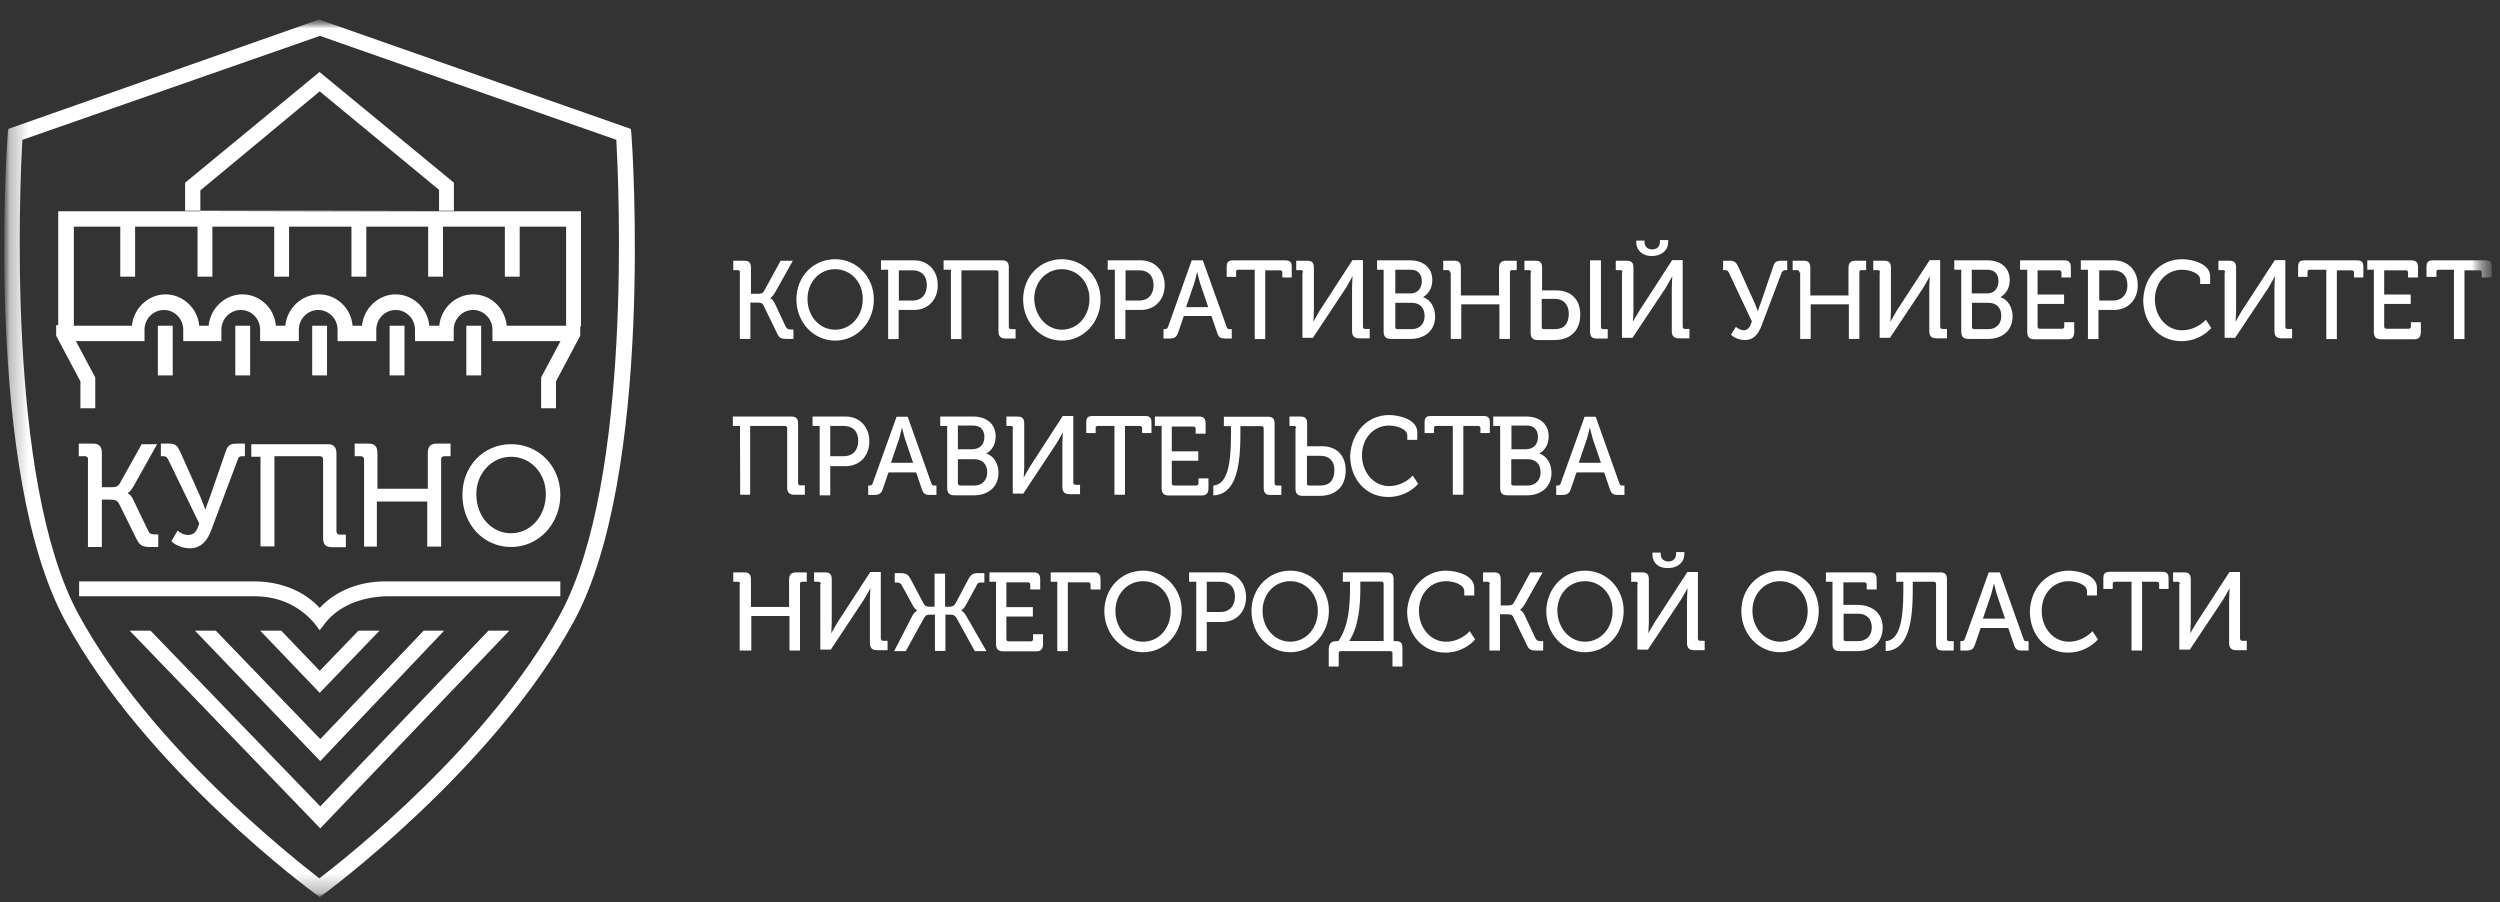 <?xml version="1.0" encoding="UTF-8"?> <svg xmlns="http://www.w3.org/2000/svg" width="133" height="48" viewBox="0 0 133 48" fill="none"><rect x="0" y="0" width="133" height="48" fill="#333333" stroke="none"/> <mask id="mask0_2939_203" style="mask-type:luminance" maskUnits="userSpaceOnUse" x="0" y="0" width="133" height="48"> <path d="M132.639 0.76H0.039V47.92H132.639V0.76Z" fill="white"></path> </mask> <g mask="url(#mask0_2939_203)"> <mask id="mask1_2939_203" style="mask-type:luminance" maskUnits="userSpaceOnUse" x="0" y="0" width="133" height="48"> <path d="M132.639 0.76H0.039V47.92H132.639V0.76Z" fill="white"></path> </mask> <g mask="url(#mask1_2939_203)"> <path d="M39.37 14.49C39.37 14.4 39.31 14.37 39.25 14.37H39.01V13.87H39.6C39.86 13.87 39.95 13.99 39.95 14.25V15.63H40.33C40.48 15.63 40.59 15.6 40.65 15.48L41.53 13.87H42.18L41.21 15.6C41.09 15.8 40.97 15.86 40.97 15.86C40.97 15.86 41.09 15.89 41.21 16.12L41.8 17.38C41.86 17.5 41.95 17.53 42.09 17.53H42.21V18.03H41.89C41.57 18.03 41.45 18 41.33 17.71L40.62 16.25C40.56 16.1 40.41 16.1 40.27 16.1H39.92V18.03H39.36V14.49H39.37Z" fill="white"></path> </g> <mask id="mask2_2939_203" style="mask-type:luminance" maskUnits="userSpaceOnUse" x="0" y="0" width="133" height="48"> <path d="M132.639 0.76H0.039V47.92H132.639V0.76Z" fill="white"></path> </mask> <g mask="url(#mask2_2939_203)"> <path d="M44.429 17.54C45.249 17.54 45.899 16.84 45.899 15.9C45.899 14.99 45.249 14.32 44.429 14.32C43.609 14.32 42.959 14.99 42.959 15.9C42.959 16.84 43.609 17.54 44.429 17.54ZM44.429 13.79C45.579 13.79 46.489 14.73 46.489 15.93C46.489 17.16 45.579 18.12 44.429 18.12C43.279 18.12 42.369 17.15 42.369 15.93C42.369 14.7 43.279 13.79 44.429 13.79Z" fill="white"></path> </g> <mask id="mask3_2939_203" style="mask-type:luminance" maskUnits="userSpaceOnUse" x="0" y="0" width="133" height="48"> <path d="M132.639 0.76H0.039V47.92H132.639V0.76Z" fill="white"></path> </mask> <g mask="url(#mask3_2939_203)"> <path d="M48.549 15.99C49.019 15.99 49.309 15.67 49.309 15.17C49.309 14.67 49.019 14.38 48.549 14.38H47.819V15.99H48.549ZM47.249 14.35H46.869V13.85H48.629C49.359 13.85 49.889 14.38 49.889 15.17C49.889 15.96 49.359 16.49 48.629 16.49H47.809V18.04H47.249V14.35Z" fill="white"></path> </g> <mask id="mask4_2939_203" style="mask-type:luminance" maskUnits="userSpaceOnUse" x="0" y="0" width="133" height="48"> <path d="M132.639 0.76H0.039V47.92H132.639V0.76Z" fill="white"></path> </mask> <g mask="url(#mask4_2939_203)"> <path d="M50.579 14.35H50.199V13.85H53.319C53.579 13.85 53.669 13.97 53.669 14.23V17.39C53.669 17.48 53.729 17.51 53.789 17.51H54.029V18.01H53.499C53.239 18.01 53.119 17.89 53.119 17.63V14.5C53.119 14.41 53.059 14.38 52.999 14.38H51.149V18.04H50.589V14.35H50.579Z" fill="white"></path> </g> <mask id="mask5_2939_203" style="mask-type:luminance" maskUnits="userSpaceOnUse" x="0" y="0" width="133" height="48"> <path d="M132.639 0.76H0.039V47.92H132.639V0.76Z" fill="white"></path> </mask> <g mask="url(#mask5_2939_203)"> <path d="M56.49 17.54C57.31 17.54 57.96 16.84 57.96 15.9C57.96 14.99 57.31 14.32 56.49 14.32C55.67 14.32 55.02 14.99 55.02 15.9C55.05 16.84 55.7 17.54 56.49 17.54ZM56.49 13.79C57.64 13.79 58.55 14.73 58.55 15.93C58.55 17.16 57.64 18.12 56.49 18.12C55.34 18.12 54.43 17.15 54.43 15.93C54.43 14.7 55.34 13.79 56.49 13.79Z" fill="white"></path> </g> <mask id="mask6_2939_203" style="mask-type:luminance" maskUnits="userSpaceOnUse" x="0" y="0" width="133" height="48"> <path d="M132.639 0.76H0.039V47.92H132.639V0.76Z" fill="white"></path> </mask> <g mask="url(#mask6_2939_203)"> <path d="M60.61 15.99C61.08 15.99 61.37 15.67 61.37 15.17C61.37 14.67 61.08 14.38 60.61 14.38H59.88V15.99H60.61ZM59.31 14.35H58.93V13.85H60.69C61.42 13.85 61.96 14.38 61.96 15.17C61.96 15.96 61.43 16.49 60.69 16.49H59.87V18.04H59.31V14.35Z" fill="white"></path> </g> <mask id="mask7_2939_203" style="mask-type:luminance" maskUnits="userSpaceOnUse" x="0" y="0" width="133" height="48"> <path d="M132.639 0.76H0.039V47.92H132.639V0.76Z" fill="white"></path> </mask> <g mask="url(#mask7_2939_203)"> <path d="M64.279 16.34L63.839 15.05C63.779 14.85 63.689 14.46 63.689 14.46C63.689 14.46 63.599 14.84 63.539 15.05L63.099 16.34H64.279ZM61.869 17.51H61.959C62.049 17.51 62.109 17.48 62.139 17.39L63.399 13.85H63.989L65.259 17.39C65.289 17.51 65.349 17.51 65.439 17.51H65.529V18.01H65.209C64.909 18.01 64.829 17.95 64.739 17.66L64.449 16.81H62.979L62.689 17.66C62.599 17.92 62.509 18.01 62.219 18.01H61.899V17.51H61.869Z" fill="white"></path> </g> <mask id="mask8_2939_203" style="mask-type:luminance" maskUnits="userSpaceOnUse" x="0" y="0" width="133" height="48"> <path d="M132.639 0.76H0.039V47.92H132.639V0.76Z" fill="white"></path> </mask> <g mask="url(#mask8_2939_203)"> <path d="M66.67 14.35H65.88C65.79 14.35 65.76 14.38 65.76 14.47V14.73H65.26V14.2C65.26 13.94 65.35 13.85 65.61 13.85H68.37C68.63 13.85 68.72 13.94 68.72 14.2V14.76H68.22V14.5C68.22 14.41 68.16 14.38 68.1 14.38H67.31V18.04H66.75V14.35H66.67Z" fill="white"></path> </g> <mask id="mask9_2939_203" style="mask-type:luminance" maskUnits="userSpaceOnUse" x="0" y="0" width="133" height="48"> <path d="M132.639 0.76H0.039V47.92H132.639V0.76Z" fill="white"></path> </mask> <g mask="url(#mask9_2939_203)"> <path d="M69.319 14.49C69.319 14.4 69.259 14.37 69.199 14.37H68.959V13.87H69.549C69.809 13.87 69.899 13.99 69.899 14.25V16.53C69.899 16.76 69.869 17.12 69.869 17.12C69.869 17.12 70.079 16.74 70.219 16.51L71.949 13.84H72.509V17.38C72.509 17.47 72.569 17.5 72.629 17.5H72.869V18H72.309C72.049 18 71.929 17.88 71.929 17.62V15.31C71.929 15.07 71.959 14.69 71.959 14.69C71.959 14.69 71.749 15.07 71.609 15.31L69.849 17.97H69.289V14.49H69.319Z" fill="white"></path> </g> <mask id="mask10_2939_203" style="mask-type:luminance" maskUnits="userSpaceOnUse" x="0" y="0" width="133" height="48"> <path d="M132.639 0.76H0.039V47.92H132.639V0.76Z" fill="white"></path> </mask> <g mask="url(#mask10_2939_203)"> <path d="M74.35 17.51H75.11C75.52 17.51 75.79 17.22 75.79 16.81C75.79 16.37 75.53 16.11 75.11 16.11H74.23V17.4C74.23 17.48 74.26 17.51 74.35 17.51ZM75.05 15.61C75.4 15.61 75.64 15.35 75.64 14.96C75.64 14.58 75.43 14.35 75.05 14.35H74.23V15.61H75.05ZM73.64 14.35H73.26V13.85H75.02C75.7 13.85 76.2 14.23 76.2 14.9C76.2 15.37 75.96 15.66 75.7 15.81C76.11 15.93 76.35 16.37 76.35 16.83C76.35 17.62 75.76 18.03 75.05 18.03H73.99C73.73 18.03 73.61 17.91 73.61 17.65V14.34H73.64V14.35Z" fill="white"></path> </g> <mask id="mask11_2939_203" style="mask-type:luminance" maskUnits="userSpaceOnUse" x="0" y="0" width="133" height="48"> <path d="M132.639 0.76H0.039V47.92H132.639V0.76Z" fill="white"></path> </mask> <g mask="url(#mask11_2939_203)"> <path d="M77.139 14.49C77.139 14.4 77.079 14.37 77.019 14.37H76.779V13.87H77.369C77.629 13.87 77.719 13.99 77.719 14.25V15.72H79.749V14.25C79.749 13.99 79.869 13.87 80.129 13.87H80.689V14.37H80.449C80.359 14.37 80.329 14.4 80.329 14.49V18.03H79.769V16.19H77.739V18.03H77.179V14.49H77.139Z" fill="white"></path> </g> <mask id="mask12_2939_203" style="mask-type:luminance" maskUnits="userSpaceOnUse" x="0" y="0" width="133" height="48"> <path d="M132.639 0.76H0.039V47.92H132.639V0.76Z" fill="white"></path> </mask> <g mask="url(#mask12_2939_203)"> <path d="M84.61 13.85H85.17V17.39C85.17 17.48 85.23 17.51 85.29 17.51H85.53V18.01H84.94C84.68 18.01 84.59 17.89 84.59 17.63V13.85H84.61ZM82.14 17.51H82.73C83.2 17.51 83.46 17.22 83.46 16.69C83.46 16.19 83.17 15.9 82.73 15.9H82.02V17.36C82.02 17.48 82.05 17.51 82.14 17.51ZM81.46 14.49C81.46 14.4 81.4 14.37 81.34 14.37H81.1V13.87H81.69C81.95 13.87 82.04 13.99 82.04 14.25V15.45H82.8C83.51 15.45 84.07 15.86 84.07 16.74C84.07 17.65 83.48 18.09 82.69 18.09H81.81C81.55 18.09 81.43 17.97 81.43 17.71V14.49H81.46Z" fill="white"></path> </g> <mask id="mask13_2939_203" style="mask-type:luminance" maskUnits="userSpaceOnUse" x="0" y="0" width="133" height="48"> <path d="M132.639 0.76H0.039V47.92H132.639V0.76Z" fill="white"></path> </mask> <g mask="url(#mask13_2939_203)"> <path d="M87.049 12.88V12.8H87.489V12.889C87.489 13.149 87.699 13.27 87.899 13.27C88.109 13.27 88.309 13.149 88.309 12.86V12.77H88.749V12.86C88.749 13.36 88.339 13.62 87.899 13.62C87.469 13.639 87.049 13.38 87.049 12.88ZM86.319 14.489C86.319 14.399 86.259 14.37 86.199 14.37H85.959V13.87H86.549C86.809 13.87 86.899 13.989 86.899 14.249V16.529C86.899 16.759 86.869 17.119 86.869 17.119C86.869 17.119 87.079 16.739 87.229 16.509L88.959 13.839H89.519V17.38C89.519 17.47 89.579 17.5 89.639 17.5H89.879V18H89.319C89.059 18 88.939 17.88 88.939 17.619V15.309C88.939 15.069 88.969 14.69 88.969 14.69C88.969 14.69 88.759 15.069 88.619 15.309L86.849 17.97H86.289V14.489H86.319Z" fill="white"></path> </g> <mask id="mask14_2939_203" style="mask-type:luminance" maskUnits="userSpaceOnUse" x="0" y="0" width="133" height="48"> <path d="M132.639 0.76H0.039V47.92H132.639V0.76Z" fill="white"></path> </mask> <g mask="url(#mask14_2939_203)"> <path d="M92.35 17.39C92.47 17.48 92.61 17.57 92.76 17.57C93 17.57 93.11 17.39 93.2 17.1L91.97 14.49C91.91 14.4 91.88 14.37 91.79 14.37H91.67V13.87H92.02C92.28 13.87 92.37 13.96 92.49 14.22L93.31 16.04C93.43 16.3 93.52 16.57 93.52 16.57C93.52 16.57 93.58 16.34 93.7 16.04L94.32 14.22C94.41 13.93 94.5 13.87 94.79 13.87H95.08V14.37H95C94.91 14.37 94.85 14.4 94.79 14.49L93.7 17.36C93.55 17.74 93.32 18.09 92.82 18.09C92.47 18.09 92.14 17.89 92.09 17.8L92.35 17.39Z" fill="white"></path> </g> <mask id="mask15_2939_203" style="mask-type:luminance" maskUnits="userSpaceOnUse" x="0" y="0" width="133" height="48"> <path d="M132.639 0.76H0.039V47.92H132.639V0.76Z" fill="white"></path> </mask> <g mask="url(#mask15_2939_203)"> <path d="M95.729 14.49C95.729 14.4 95.669 14.37 95.609 14.37H95.369V13.87H95.959C96.219 13.87 96.309 13.99 96.309 14.25V15.72H98.339V14.25C98.339 13.99 98.459 13.87 98.719 13.87H99.279V14.37H99.039C98.949 14.37 98.919 14.4 98.919 14.49V18.03H98.359V16.19H96.329V18.03H95.769V14.49H95.729Z" fill="white"></path> </g> <mask id="mask16_2939_203" style="mask-type:luminance" maskUnits="userSpaceOnUse" x="0" y="0" width="133" height="48"> <path d="M132.639 0.76H0.039V47.92H132.639V0.76Z" fill="white"></path> </mask> <g mask="url(#mask16_2939_203)"> <path d="M100.018 14.49C100.018 14.4 99.958 14.37 99.898 14.37H99.658V13.87H100.248C100.508 13.87 100.598 13.99 100.598 14.25V16.53C100.598 16.76 100.568 17.12 100.568 17.12C100.568 17.12 100.778 16.74 100.918 16.51L102.658 13.84H103.218V17.38C103.218 17.47 103.278 17.5 103.338 17.5H103.578V18H103.018C102.758 18 102.638 17.88 102.638 17.62V15.31C102.638 15.07 102.668 14.69 102.668 14.69C102.668 14.69 102.458 15.07 102.318 15.31L100.548 17.97H99.998V14.49H100.018Z" fill="white"></path> </g> <mask id="mask17_2939_203" style="mask-type:luminance" maskUnits="userSpaceOnUse" x="0" y="0" width="133" height="48"> <path d="M132.639 0.76H0.039V47.92H132.639V0.76Z" fill="white"></path> </mask> <g mask="url(#mask17_2939_203)"> <path d="M105.019 17.51H105.789C106.199 17.51 106.469 17.22 106.469 16.81C106.469 16.37 106.209 16.11 105.789 16.11H104.909V17.4C104.909 17.48 104.969 17.51 105.019 17.51ZM105.729 15.61C106.079 15.61 106.319 15.35 106.319 14.96C106.319 14.58 106.109 14.35 105.729 14.35H104.899V15.61H105.729ZM104.349 14.35H103.969V13.85H105.739C106.419 13.85 106.919 14.23 106.919 14.9C106.919 15.37 106.679 15.66 106.419 15.81C106.829 15.93 107.069 16.37 107.069 16.83C107.069 17.62 106.479 18.03 105.779 18.03H104.719C104.459 18.03 104.339 17.91 104.339 17.65V14.34H104.349V14.35Z" fill="white"></path> </g> <mask id="mask18_2939_203" style="mask-type:luminance" maskUnits="userSpaceOnUse" x="0" y="0" width="133" height="48"> <path d="M132.639 0.76H0.039V47.92H132.639V0.76Z" fill="white"></path> </mask> <g mask="url(#mask18_2939_203)"> <path d="M107.849 14.35H107.469V13.85H109.819C110.079 13.85 110.169 13.97 110.169 14.23V14.76H109.669V14.5C109.669 14.41 109.609 14.38 109.549 14.38H108.399V15.67H109.809V16.17H108.399V17.37C108.399 17.46 108.459 17.49 108.519 17.49H109.699C109.789 17.49 109.819 17.43 109.819 17.37V17.14H110.349V17.67C110.349 17.93 110.229 18.05 109.999 18.05H108.229C107.969 18.05 107.849 17.93 107.849 17.67V14.35Z" fill="white"></path> </g> <mask id="mask19_2939_203" style="mask-type:luminance" maskUnits="userSpaceOnUse" x="0" y="0" width="133" height="48"> <path d="M132.639 0.76H0.039V47.92H132.639V0.76Z" fill="white"></path> </mask> <g mask="url(#mask19_2939_203)"> <path d="M112.409 15.99C112.879 15.99 113.179 15.67 113.179 15.17C113.179 14.67 112.879 14.38 112.409 14.38H111.679V15.99H112.409ZM111.079 14.35H110.699V13.85H112.459C113.199 13.85 113.729 14.38 113.729 15.17C113.729 15.96 113.199 16.49 112.459 16.49H111.639V18.04H111.079V14.35Z" fill="white"></path> </g> <mask id="mask20_2939_203" style="mask-type:luminance" maskUnits="userSpaceOnUse" x="0" y="0" width="133" height="48"> <path d="M132.639 0.76H0.039V47.92H132.639V0.76Z" fill="white"></path> </mask> <g mask="url(#mask20_2939_203)"> <path d="M116.08 13.79C116.61 13.79 117.58 14.02 117.58 14.7V15.11H117.05V14.88C117.05 14.53 116.49 14.35 116.08 14.35C115.29 14.35 114.64 14.99 114.64 15.93C114.64 16.84 115.26 17.57 116.08 17.57C116.88 17.57 117.35 17.01 117.35 17.01L117.64 17.45C117.64 17.45 117.08 18.15 116.05 18.15C114.84 18.15 114.02 17.18 114.02 15.96C114.06 14.7 114.94 13.79 116.08 13.79Z" fill="white"></path> </g> <mask id="mask21_2939_203" style="mask-type:luminance" maskUnits="userSpaceOnUse" x="0" y="0" width="133" height="48"> <path d="M132.639 0.76H0.039V47.92H132.639V0.76Z" fill="white"></path> </mask> <g mask="url(#mask21_2939_203)"> <path d="M118.38 14.49C118.38 14.4 118.32 14.37 118.26 14.37H118.02V13.87H118.61C118.87 13.87 118.96 13.99 118.96 14.25V16.53C118.96 16.76 118.93 17.12 118.93 17.12C118.93 17.12 119.14 16.74 119.28 16.51L121.02 13.84H121.58V17.38C121.58 17.47 121.64 17.5 121.7 17.5H121.94V18H121.38C121.12 18 121 17.88 121 17.62V15.31C121 15.07 121.03 14.69 121.03 14.69C121.03 14.69 120.82 15.07 120.68 15.31L118.91 17.97H118.35V14.49H118.38Z" fill="white"></path> </g> <mask id="mask22_2939_203" style="mask-type:luminance" maskUnits="userSpaceOnUse" x="0" y="0" width="133" height="48"> <path d="M132.639 0.76H0.039V47.92H132.639V0.76Z" fill="white"></path> </mask> <g mask="url(#mask22_2939_203)"> <path d="M123.67 14.35H122.88C122.79 14.35 122.76 14.38 122.76 14.47V14.73H122.26V14.2C122.26 13.94 122.35 13.85 122.61 13.85H125.38C125.64 13.85 125.73 13.94 125.73 14.2V14.76H125.23V14.5C125.23 14.41 125.17 14.38 125.11 14.38H124.32V18.04H123.76V14.35H123.67Z" fill="white"></path> </g> <mask id="mask23_2939_203" style="mask-type:luminance" maskUnits="userSpaceOnUse" x="0" y="0" width="133" height="48"> <path d="M132.639 0.76H0.039V47.92H132.639V0.76Z" fill="white"></path> </mask> <g mask="url(#mask23_2939_203)"> <path d="M126.319 14.35H125.939V13.85H128.289C128.549 13.85 128.639 13.97 128.639 14.23V14.76H128.109V14.5C128.109 14.41 128.049 14.38 127.989 14.38H126.839V15.67H128.249V16.17H126.839V17.37C126.839 17.46 126.899 17.49 126.959 17.49H128.139C128.229 17.49 128.259 17.43 128.259 17.37V17.14H128.789V17.67C128.789 17.93 128.669 18.05 128.439 18.05H126.669C126.409 18.05 126.289 17.93 126.289 17.67V14.36H126.319V14.35Z" fill="white"></path> </g> <mask id="mask24_2939_203" style="mask-type:luminance" maskUnits="userSpaceOnUse" x="0" y="0" width="133" height="48"> <path d="M132.639 0.76H0.039V47.92H132.639V0.76Z" fill="white"></path> </mask> <g mask="url(#mask24_2939_203)"> <mask id="mask25_2939_203" style="mask-type:luminance" maskUnits="userSpaceOnUse" x="0" y="0" width="133" height="48"> <path d="M132.53 0.97H0.25V47.79H132.53V0.97Z" fill="white"></path> </mask> <g mask="url(#mask25_2939_203)"> <path d="M130.53 14.35H129.74C129.65 14.35 129.62 14.38 129.62 14.47V14.73H129.09V14.2C129.09 13.94 129.18 13.85 129.44 13.85H132.21C132.47 13.85 132.56 13.94 132.56 14.2V14.76H132.03V14.5C132.03 14.41 131.97 14.38 131.91 14.38H131.11V18.04H130.55V14.35H130.53Z" fill="white"></path> </g> </g> <mask id="mask26_2939_203" style="mask-type:luminance" maskUnits="userSpaceOnUse" x="0" y="0" width="133" height="48"> <path d="M132.639 0.76H0.039V47.92H132.639V0.76Z" fill="white"></path> </mask> <g mask="url(#mask26_2939_203)"> <path d="M39.368 22.66H38.988V22.16H42.108C42.368 22.16 42.458 22.28 42.458 22.54V25.7C42.458 25.79 42.518 25.82 42.578 25.82H42.818V26.32H42.258C41.998 26.32 41.878 26.2 41.878 25.94V22.78C41.878 22.69 41.818 22.66 41.758 22.66H39.908V26.32H39.378L39.368 22.66Z" fill="white"></path> </g> <mask id="mask27_2939_203" style="mask-type:luminance" maskUnits="userSpaceOnUse" x="0" y="0" width="133" height="48"> <path d="M132.639 0.76H0.039V47.92H132.639V0.76Z" fill="white"></path> </mask> <g mask="url(#mask27_2939_203)"> <path d="M44.898 24.27C45.368 24.27 45.658 23.95 45.658 23.45C45.658 22.95 45.368 22.66 44.898 22.66H44.169V24.27H44.898ZM43.608 22.66H43.228V22.16H44.989C45.718 22.16 46.248 22.69 46.248 23.48C46.248 24.27 45.718 24.8 44.989 24.8H44.169V26.35H43.608V22.66Z" fill="white"></path> </g> <mask id="mask28_2939_203" style="mask-type:luminance" maskUnits="userSpaceOnUse" x="0" y="0" width="133" height="48"> <path d="M132.639 0.76H0.039V47.92H132.639V0.76Z" fill="white"></path> </mask> <g mask="url(#mask28_2939_203)"> <path d="M48.578 24.62L48.138 23.33C48.078 23.13 47.988 22.74 47.988 22.74C47.988 22.74 47.898 23.12 47.838 23.33L47.398 24.62H48.578ZM46.158 25.83H46.248C46.338 25.83 46.398 25.8 46.428 25.71L47.698 22.17H48.288L49.548 25.71C49.578 25.83 49.638 25.83 49.728 25.83H49.818V26.33H49.498C49.208 26.33 49.118 26.27 49.028 25.98L48.738 25.13H47.268L46.978 25.98C46.888 26.24 46.798 26.33 46.508 26.33H46.188V25.83H46.158Z" fill="white"></path> </g> <mask id="mask29_2939_203" style="mask-type:luminance" maskUnits="userSpaceOnUse" x="0" y="0" width="133" height="48"> <path d="M132.639 0.76H0.039V47.92H132.639V0.76Z" fill="white"></path> </mask> <g mask="url(#mask29_2939_203)"> <path d="M51.08 25.83H51.84C52.249 25.83 52.52 25.54 52.52 25.13C52.52 24.69 52.26 24.43 51.84 24.43H50.959V25.72C50.959 25.77 51.02 25.83 51.08 25.83ZM51.779 23.89C52.13 23.89 52.37 23.63 52.37 23.25C52.37 22.87 52.16 22.64 51.779 22.64H50.959V23.9H51.779V23.89ZM50.4 22.66H50.02V22.16H51.79C52.47 22.16 52.969 22.54 52.969 23.22C52.969 23.69 52.73 23.98 52.469 24.13C52.88 24.25 53.12 24.69 53.12 25.15C53.12 25.94 52.529 26.35 51.83 26.35H50.77C50.51 26.35 50.39 26.23 50.39 25.97V22.66H50.4Z" fill="white"></path> </g> <mask id="mask30_2939_203" style="mask-type:luminance" maskUnits="userSpaceOnUse" x="0" y="0" width="133" height="48"> <path d="M132.639 0.76H0.039V47.92H132.639V0.76Z" fill="white"></path> </mask> <g mask="url(#mask30_2939_203)"> <path d="M53.899 22.78C53.899 22.69 53.839 22.66 53.779 22.66H53.539V22.16H54.129C54.399 22.16 54.489 22.28 54.489 22.54V24.82C54.489 25.05 54.459 25.41 54.459 25.41C54.459 25.41 54.669 25.03 54.809 24.8L56.539 22.13H57.099V25.67C57.099 25.76 57.159 25.79 57.219 25.79H57.459V26.29H56.899C56.639 26.29 56.519 26.17 56.519 25.91V23.6C56.519 23.37 56.549 22.99 56.549 22.99C56.549 22.99 56.339 23.37 56.199 23.6L54.439 26.26H53.879V22.78H53.899Z" fill="white"></path> </g> <mask id="mask31_2939_203" style="mask-type:luminance" maskUnits="userSpaceOnUse" x="0" y="0" width="133" height="48"> <path d="M132.639 0.76H0.039V47.92H132.639V0.76Z" fill="white"></path> </mask> <g mask="url(#mask31_2939_203)"> <path d="M59.199 22.66H58.409C58.319 22.66 58.289 22.69 58.289 22.78V23.04H57.789V22.48C57.789 22.21 57.879 22.13 58.149 22.13H60.909C61.169 22.13 61.259 22.22 61.259 22.48V23.04H60.759V22.78C60.759 22.69 60.699 22.66 60.639 22.66H59.849V26.32H59.289V22.66H59.199Z" fill="white"></path> </g> <mask id="mask32_2939_203" style="mask-type:luminance" maskUnits="userSpaceOnUse" x="0" y="0" width="133" height="48"> <path d="M132.639 0.76H0.039V47.92H132.639V0.76Z" fill="white"></path> </mask> <g mask="url(#mask32_2939_203)"> <path d="M61.819 22.66H61.44V22.16H63.789C64.049 22.16 64.139 22.28 64.139 22.54V23.07H63.609V22.81C63.609 22.72 63.549 22.69 63.489 22.69H62.339V24.01H63.749V24.51H62.339V25.71C62.339 25.8 62.399 25.83 62.459 25.83H63.639C63.73 25.83 63.76 25.77 63.76 25.71V25.45H64.29V25.98C64.29 26.24 64.169 26.36 63.94 26.36H62.179C61.919 26.36 61.799 26.24 61.799 25.98V22.67H61.819V22.66Z" fill="white"></path> </g> <mask id="mask33_2939_203" style="mask-type:luminance" maskUnits="userSpaceOnUse" x="0" y="0" width="133" height="48"> <path d="M132.639 0.76H0.039V47.92H132.639V0.76Z" fill="white"></path> </mask> <g mask="url(#mask33_2939_203)"> <path d="M64.579 25.83C65.259 25.74 65.489 24.83 65.489 23.14V22.67H65.109V22.17H67.459C67.719 22.17 67.809 22.29 67.809 22.55V25.71C67.809 25.8 67.869 25.83 67.929 25.83H68.169V26.33H67.579C67.319 26.33 67.229 26.21 67.229 25.95V22.79C67.229 22.7 67.169 22.67 67.109 22.67H65.989V23.14C65.989 25.13 65.639 26.3 64.549 26.36V25.83H64.579Z" fill="white"></path> </g> <mask id="mask34_2939_203" style="mask-type:luminance" maskUnits="userSpaceOnUse" x="0" y="0" width="133" height="48"> <path d="M132.639 0.76H0.039V47.92H132.639V0.76Z" fill="white"></path> </mask> <g mask="url(#mask34_2939_203)"> <path d="M69.64 25.83H70.26C70.73 25.83 70.99 25.54 70.99 25.01C70.99 24.51 70.7 24.25 70.26 24.25H69.53V25.71C69.52 25.77 69.55 25.83 69.64 25.83ZM68.96 22.78C68.96 22.69 68.9 22.66 68.84 22.66H68.6V22.16H69.19C69.45 22.16 69.54 22.28 69.54 22.54V23.74H70.33C71.04 23.74 71.59 24.15 71.59 25.03C71.59 25.94 71 26.38 70.21 26.38H69.3C69.04 26.38 68.92 26.26 68.92 26V22.78H68.96Z" fill="white"></path> </g> <mask id="mask35_2939_203" style="mask-type:luminance" maskUnits="userSpaceOnUse" x="0" y="0" width="133" height="48"> <path d="M132.639 0.76H0.039V47.92H132.639V0.76Z" fill="white"></path> </mask> <g mask="url(#mask35_2939_203)"> <path d="M73.898 22.08C74.428 22.08 75.398 22.31 75.398 22.99V23.4H74.868V23.17C74.868 22.82 74.308 22.64 73.898 22.64C73.108 22.64 72.458 23.28 72.458 24.22C72.458 25.13 73.078 25.86 73.898 25.86C74.688 25.86 75.158 25.3 75.158 25.3L75.448 25.74C75.448 25.74 74.888 26.44 73.858 26.44C72.648 26.44 71.828 25.47 71.828 24.24C71.898 22.99 72.758 22.08 73.898 22.08Z" fill="white"></path> </g> <mask id="mask36_2939_203" style="mask-type:luminance" maskUnits="userSpaceOnUse" x="0" y="0" width="133" height="48"> <path d="M132.639 0.76H0.039V47.92H132.639V0.76Z" fill="white"></path> </mask> <g mask="url(#mask36_2939_203)"> <path d="M77.199 22.66H76.409C76.319 22.66 76.289 22.69 76.289 22.78V23.04H75.789V22.48C75.789 22.21 75.879 22.13 76.139 22.13H78.909C79.169 22.13 79.259 22.22 79.259 22.48V23.04H78.759V22.78C78.759 22.69 78.699 22.66 78.639 22.66H77.849V26.32H77.289V22.66H77.199Z" fill="white"></path> </g> <mask id="mask37_2939_203" style="mask-type:luminance" maskUnits="userSpaceOnUse" x="0" y="0" width="133" height="48"> <path d="M132.639 0.76H0.039V47.92H132.639V0.76Z" fill="white"></path> </mask> <g mask="url(#mask37_2939_203)"> <path d="M80.519 25.83H81.279C81.689 25.83 81.959 25.54 81.959 25.13C81.959 24.69 81.699 24.43 81.279 24.43H80.399V25.72C80.379 25.77 80.429 25.83 80.519 25.83ZM81.23 23.89C81.579 23.89 81.82 23.63 81.82 23.25C81.82 22.87 81.609 22.64 81.23 22.64H80.409V23.9H81.23V23.89ZM79.82 22.66H79.439V22.16H81.209C81.889 22.16 82.389 22.54 82.389 23.22C82.389 23.69 82.15 23.98 81.889 24.13C82.299 24.25 82.54 24.69 82.54 25.15C82.54 25.94 81.95 26.35 81.249 26.35H80.189C79.93 26.35 79.809 26.23 79.809 25.97V22.66H79.82Z" fill="white"></path> </g> <mask id="mask38_2939_203" style="mask-type:luminance" maskUnits="userSpaceOnUse" x="0" y="0" width="133" height="48"> <path d="M132.639 0.76H0.039V47.92H132.639V0.76Z" fill="white"></path> </mask> <g mask="url(#mask38_2939_203)"> <path d="M85.17 24.62L84.73 23.33C84.67 23.13 84.58 22.74 84.58 22.74C84.58 22.74 84.49 23.12 84.43 23.33L83.99 24.62H85.17ZM82.76 25.83H82.85C82.94 25.83 83 25.8 83.03 25.71L84.3 22.17H84.89L86.15 25.71C86.18 25.83 86.24 25.83 86.33 25.83H86.42V26.33H86.1C85.81 26.33 85.72 26.27 85.63 25.98L85.34 25.13H83.87L83.58 25.98C83.49 26.24 83.4 26.33 83.11 26.33H82.79V25.83H82.76Z" fill="white"></path> </g> <mask id="mask39_2939_203" style="mask-type:luminance" maskUnits="userSpaceOnUse" x="0" y="0" width="133" height="48"> <path d="M132.639 0.76H0.039V47.92H132.639V0.76Z" fill="white"></path> </mask> <g mask="url(#mask39_2939_203)"> <path d="M39.37 31.07C39.37 30.98 39.31 30.95 39.25 30.95H39.01V30.45H39.6C39.86 30.45 39.95 30.57 39.95 30.83V32.29H41.98V30.83C41.98 30.57 42.1 30.45 42.36 30.45H42.92V30.95H42.68C42.59 30.95 42.56 30.98 42.56 31.07V34.61H42V32.77H39.97V34.61H39.35V31.07H39.37Z" fill="white"></path> </g> <mask id="mask40_2939_203" style="mask-type:luminance" maskUnits="userSpaceOnUse" x="0" y="0" width="133" height="48"> <path d="M132.639 0.76H0.039V47.92H132.639V0.76Z" fill="white"></path> </mask> <g mask="url(#mask40_2939_203)"> <path d="M43.669 31.07C43.669 30.98 43.609 30.95 43.549 30.95H43.309V30.45H43.899C44.159 30.45 44.249 30.57 44.249 30.83V33.11C44.249 33.34 44.219 33.7 44.219 33.7C44.219 33.7 44.429 33.32 44.569 33.09L46.299 30.43H46.859V33.97C46.859 34.06 46.919 34.09 46.979 34.09H47.219V34.59H46.659C46.399 34.59 46.279 34.47 46.279 34.21V31.9C46.279 31.67 46.309 31.29 46.309 31.29C46.309 31.29 46.099 31.67 45.959 31.9L44.199 34.56H43.639V31.08H43.669V31.07Z" fill="white"></path> </g> <mask id="mask41_2939_203" style="mask-type:luminance" maskUnits="userSpaceOnUse" x="0" y="0" width="133" height="48"> <path d="M132.639 0.76H0.039V47.92H132.639V0.76Z" fill="white"></path> </mask> <g mask="url(#mask41_2939_203)"> <path d="M48.548 32.74C48.668 32.53 48.808 32.48 48.808 32.48C48.808 32.48 48.688 32.45 48.568 32.22L47.978 31.14C47.918 31.02 47.828 30.99 47.688 30.99H47.598V30.49H47.888C48.208 30.49 48.298 30.55 48.448 30.81L49.128 32.1C49.218 32.25 49.308 32.28 49.478 32.28H49.718V30.52H50.278V32.28H50.488C50.638 32.28 50.748 32.25 50.838 32.1L51.518 30.81C51.668 30.55 51.758 30.49 52.078 30.49H52.368V30.99H52.248C52.098 30.99 52.008 30.99 51.958 31.14L51.368 32.22C51.248 32.42 51.128 32.48 51.128 32.48C51.128 32.48 51.278 32.54 51.388 32.74L52.478 34.64H51.858L50.888 32.88C50.798 32.73 50.708 32.7 50.568 32.7H50.298V34.63H49.738V32.7H49.478C49.328 32.7 49.238 32.73 49.158 32.88L48.188 34.64H47.568L48.548 32.74Z" fill="white"></path> </g> <mask id="mask42_2939_203" style="mask-type:luminance" maskUnits="userSpaceOnUse" x="0" y="0" width="133" height="48"> <path d="M132.639 0.76H0.039V47.92H132.639V0.76Z" fill="white"></path> </mask> <g mask="url(#mask42_2939_203)"> <path d="M53.019 30.95H52.639V30.45H54.989C55.249 30.45 55.339 30.57 55.339 30.83V31.36H54.809V31.1C54.809 31.01 54.749 30.98 54.689 30.98H53.539V32.3H54.949V32.8H53.539V34C53.539 34.09 53.599 34.12 53.659 34.12H54.839C54.929 34.12 54.959 34.06 54.959 34V33.74H55.489V34.27C55.489 34.53 55.369 34.65 55.139 34.65H53.369C53.109 34.65 52.989 34.53 52.989 34.27V30.96H53.019V30.95Z" fill="white"></path> </g> <mask id="mask43_2939_203" style="mask-type:luminance" maskUnits="userSpaceOnUse" x="0" y="0" width="133" height="48"> <path d="M132.639 0.76H0.039V47.92H132.639V0.76Z" fill="white"></path> </mask> <g mask="url(#mask43_2939_203)"> <path d="M56.278 30.95H55.898V30.45H58.199C58.459 30.45 58.548 30.57 58.548 30.83V31.36H58.018V31.1C58.018 31.01 57.958 30.98 57.898 30.98H56.808V34.64H56.248V30.95H56.278Z" fill="white"></path> </g> <mask id="mask44_2939_203" style="mask-type:luminance" maskUnits="userSpaceOnUse" x="0" y="0" width="133" height="48"> <path d="M132.639 0.76H0.039V47.92H132.639V0.76Z" fill="white"></path> </mask> <g mask="url(#mask44_2939_203)"> <path d="M60.81 34.139C61.64 34.139 62.28 33.439 62.28 32.499C62.28 31.589 61.63 30.919 60.81 30.919C59.99 30.919 59.34 31.589 59.34 32.499C59.34 33.439 59.99 34.139 60.81 34.139ZM60.81 30.359C61.96 30.359 62.87 31.299 62.87 32.499C62.87 33.729 61.96 34.699 60.81 34.699C59.66 34.699 58.75 33.729 58.75 32.499C58.76 31.299 59.64 30.359 60.81 30.359Z" fill="white"></path> </g> <mask id="mask45_2939_203" style="mask-type:luminance" maskUnits="userSpaceOnUse" x="0" y="0" width="133" height="48"> <path d="M132.639 0.76H0.039V47.92H132.639V0.76Z" fill="white"></path> </mask> <g mask="url(#mask45_2939_203)"> <path d="M64.93 32.56C65.4 32.56 65.7 32.24 65.7 31.74C65.7 31.24 65.41 30.95 64.93 30.95H64.2V32.56H64.93ZM63.64 30.95H63.26V30.45H65.02C65.76 30.45 66.29 30.98 66.29 31.77C66.29 32.56 65.76 33.09 65.02 33.09H64.2V34.64H63.64V30.95Z" fill="white"></path> </g> <mask id="mask46_2939_203" style="mask-type:luminance" maskUnits="userSpaceOnUse" x="0" y="0" width="133" height="48"> <path d="M132.639 0.76H0.039V47.92H132.639V0.76Z" fill="white"></path> </mask> <g mask="url(#mask46_2939_203)"> <path d="M68.638 34.139C69.468 34.139 70.108 33.439 70.108 32.499C70.108 31.589 69.458 30.919 68.638 30.919C67.818 30.919 67.168 31.589 67.168 32.499C67.168 33.439 67.838 34.139 68.638 34.139ZM68.638 30.359C69.788 30.359 70.698 31.299 70.698 32.499C70.698 33.729 69.788 34.699 68.638 34.699C67.488 34.699 66.578 33.729 66.578 32.499C66.578 31.299 67.488 30.359 68.638 30.359Z" fill="white"></path> </g> <mask id="mask47_2939_203" style="mask-type:luminance" maskUnits="userSpaceOnUse" x="0" y="0" width="133" height="48"> <path d="M132.639 0.76H0.039V47.92H132.639V0.76Z" fill="white"></path> </mask> <g mask="url(#mask47_2939_203)"> <path d="M73.609 34.11V31.06C73.609 30.97 73.549 30.94 73.489 30.94H72.369V31.32C72.369 32.23 72.279 33.34 71.779 34.1H73.609V34.11ZM71.109 34.11H71.2C71.76 33.29 71.82 32.21 71.82 31.3V30.95H71.439V30.45H73.79C74.049 30.45 74.139 30.57 74.139 30.83V34.11H74.26C74.519 34.11 74.609 34.2 74.609 34.49V35.46H74.079V34.76C74.079 34.67 74.049 34.64 73.959 34.64H71.339C71.249 34.64 71.219 34.67 71.219 34.76V35.46H70.689V34.49C70.73 34.2 70.839 34.11 71.109 34.11Z" fill="white"></path> </g> <mask id="mask48_2939_203" style="mask-type:luminance" maskUnits="userSpaceOnUse" x="0" y="0" width="133" height="48"> <path d="M132.639 0.76H0.039V47.92H132.639V0.76Z" fill="white"></path> </mask> <g mask="url(#mask48_2939_203)"> <path d="M76.929 30.359C77.459 30.359 78.429 30.589 78.429 31.269V31.679H77.899V31.449C77.899 31.099 77.339 30.919 76.929 30.919C76.129 30.919 75.489 31.559 75.489 32.499C75.489 33.409 76.109 34.139 76.929 34.139C77.719 34.139 78.189 33.579 78.189 33.579L78.479 34.019C78.479 34.019 77.919 34.719 76.889 34.719C75.679 34.719 74.859 33.749 74.859 32.519C74.929 31.299 75.789 30.359 76.929 30.359Z" fill="white"></path> </g> <mask id="mask49_2939_203" style="mask-type:luminance" maskUnits="userSpaceOnUse" x="0" y="0" width="133" height="48"> <path d="M132.639 0.76H0.039V47.92H132.639V0.76Z" fill="white"></path> </mask> <g mask="url(#mask49_2939_203)"> <path d="M79.258 31.07C79.258 30.98 79.198 30.95 79.138 30.95H78.898V30.45H79.488C79.748 30.45 79.838 30.57 79.838 30.83V32.21H80.218C80.368 32.21 80.478 32.18 80.538 32.06L81.418 30.45H82.069L81.098 32.18C80.978 32.38 80.858 32.44 80.858 32.44C80.858 32.44 80.978 32.47 81.098 32.7L81.688 33.96C81.748 34.08 81.838 34.11 81.978 34.11H82.098V34.61H81.778C81.458 34.61 81.338 34.58 81.218 34.29L80.508 32.83C80.448 32.68 80.298 32.68 80.158 32.68H79.798V34.61H79.238V31.07H79.258Z" fill="white"></path> </g> <mask id="mask50_2939_203" style="mask-type:luminance" maskUnits="userSpaceOnUse" x="0" y="0" width="133" height="48"> <path d="M132.639 0.76H0.039V47.92H132.639V0.76Z" fill="white"></path> </mask> <g mask="url(#mask50_2939_203)"> <path d="M84.32 34.139C85.14 34.139 85.79 33.439 85.79 32.499C85.79 31.589 85.14 30.919 84.32 30.919C83.49 30.919 82.85 31.589 82.85 32.499C82.87 33.439 83.52 34.139 84.32 34.139ZM84.32 30.359C85.47 30.359 86.38 31.299 86.38 32.499C86.38 33.729 85.47 34.699 84.32 34.699C83.17 34.699 82.26 33.729 82.26 32.499C82.29 31.299 83.17 30.359 84.32 30.359Z" fill="white"></path> </g> <mask id="mask51_2939_203" style="mask-type:luminance" maskUnits="userSpaceOnUse" x="0" y="0" width="133" height="48"> <path d="M132.639 0.76H0.039V47.92H132.639V0.76Z" fill="white"></path> </mask> <g mask="url(#mask51_2939_203)"> <path d="M87.909 29.49V29.4H88.349V29.49C88.349 29.75 88.559 29.87 88.759 29.87C88.969 29.87 89.169 29.75 89.169 29.46V29.37H89.609V29.46C89.609 29.96 89.199 30.22 88.759 30.22C88.289 30.25 87.909 29.98 87.909 29.49ZM87.139 31.07C87.139 30.98 87.079 30.95 87.019 30.95H86.779V30.45H87.369C87.629 30.45 87.719 30.57 87.719 30.83V33.11C87.719 33.34 87.689 33.7 87.689 33.7C87.689 33.7 87.899 33.32 88.039 33.09L89.769 30.43H90.329V33.97C90.329 34.06 90.389 34.09 90.449 34.09H90.689V34.59H90.129C89.869 34.59 89.749 34.47 89.749 34.21V31.9C89.749 31.67 89.779 31.29 89.779 31.29C89.779 31.29 89.569 31.67 89.429 31.9L87.669 34.56H87.109V31.08H87.139V31.07Z" fill="white"></path> </g> <mask id="mask52_2939_203" style="mask-type:luminance" maskUnits="userSpaceOnUse" x="0" y="0" width="133" height="48"> <path d="M132.639 0.76H0.039V47.92H132.639V0.76Z" fill="white"></path> </mask> <g mask="url(#mask52_2939_203)"> <path d="M94.699 34.139C95.519 34.139 96.169 33.439 96.169 32.499C96.169 31.589 95.519 30.919 94.699 30.919C93.869 30.919 93.229 31.589 93.229 32.499C93.229 33.439 93.909 34.139 94.699 34.139ZM94.699 30.359C95.849 30.359 96.759 31.299 96.759 32.499C96.759 33.729 95.849 34.699 94.699 34.699C93.549 34.699 92.639 33.729 92.639 32.499C92.639 31.299 93.549 30.359 94.699 30.359Z" fill="white"></path> </g> <mask id="mask53_2939_203" style="mask-type:luminance" maskUnits="userSpaceOnUse" x="0" y="0" width="133" height="48"> <path d="M132.639 0.76H0.039V47.92H132.639V0.76Z" fill="white"></path> </mask> <g mask="url(#mask53_2939_203)"> <path d="M98.199 34.11H98.849C99.289 34.11 99.579 33.82 99.579 33.38C99.579 32.94 99.319 32.65 98.849 32.65H98.079V34C98.079 34.08 98.139 34.11 98.199 34.11ZM97.519 30.95H97.139V30.45H99.489C99.749 30.45 99.839 30.57 99.839 30.83V31.36H99.309V31.1C99.309 31.01 99.249 30.98 99.189 30.98H98.069V32.18H98.809C99.489 32.18 100.159 32.53 100.159 33.38C100.159 34.23 99.539 34.64 98.809 34.64H97.869C97.609 34.64 97.489 34.52 97.489 34.26V30.95H97.519Z" fill="white"></path> </g> <mask id="mask54_2939_203" style="mask-type:luminance" maskUnits="userSpaceOnUse" x="0" y="0" width="133" height="48"> <path d="M132.639 0.76H0.039V47.92H132.639V0.76Z" fill="white"></path> </mask> <g mask="url(#mask54_2939_203)"> <path d="M100.348 34.11C101.028 34.02 101.258 33.11 101.258 31.42V30.95H100.878V30.45H103.228C103.488 30.45 103.578 30.57 103.578 30.83V33.99C103.578 34.08 103.638 34.11 103.698 34.11H103.938V34.61H103.348C103.088 34.61 102.998 34.49 102.998 34.23V31.07C102.998 30.98 102.938 30.95 102.878 30.95H101.758V31.42C101.758 33.41 101.408 34.58 100.318 34.64V34.11H100.348Z" fill="white"></path> </g> <mask id="mask55_2939_203" style="mask-type:luminance" maskUnits="userSpaceOnUse" x="0" y="0" width="133" height="48"> <path d="M132.639 0.76H0.039V47.92H132.639V0.76Z" fill="white"></path> </mask> <g mask="url(#mask55_2939_203)"> <path d="M106.67 32.91L106.23 31.62C106.17 31.41 106.08 31.03 106.08 31.03C106.08 31.03 105.99 31.41 105.93 31.62L105.49 32.91H106.67ZM104.26 34.11H104.35C104.44 34.11 104.5 34.08 104.53 33.99L105.8 30.45H106.39L107.65 33.99C107.68 34.11 107.74 34.11 107.83 34.11H107.92V34.61H107.6C107.31 34.61 107.22 34.55 107.13 34.26L106.84 33.41H105.37L105.08 34.26C104.99 34.52 104.9 34.61 104.61 34.61H104.29V34.11H104.26Z" fill="white"></path> </g> <mask id="mask56_2939_203" style="mask-type:luminance" maskUnits="userSpaceOnUse" x="0" y="0" width="133" height="48"> <path d="M132.639 0.76H0.039V47.92H132.639V0.76Z" fill="white"></path> </mask> <g mask="url(#mask56_2939_203)"> <path d="M110.058 30.359C110.588 30.359 111.558 30.589 111.558 31.269V31.679H111.028V31.449C111.028 31.099 110.468 30.919 110.058 30.919C109.258 30.919 108.618 31.559 108.618 32.499C108.618 33.409 109.238 34.139 110.058 34.139C110.848 34.139 111.318 33.579 111.318 33.579L111.608 34.019C111.608 34.019 111.048 34.719 110.018 34.719C108.808 34.719 107.988 33.749 107.988 32.519C108.028 31.299 108.878 30.359 110.058 30.359Z" fill="white"></path> </g> <mask id="mask57_2939_203" style="mask-type:luminance" maskUnits="userSpaceOnUse" x="0" y="0" width="133" height="48"> <path d="M132.639 0.76H0.039V47.92H132.639V0.76Z" fill="white"></path> </mask> <g mask="url(#mask57_2939_203)"> <path d="M113.318 30.95H112.518C112.428 30.95 112.398 30.98 112.398 31.07V31.33H111.898V30.77C111.898 30.51 111.988 30.42 112.248 30.42H115.018C115.278 30.42 115.368 30.51 115.368 30.77V31.33H114.868V31.07C114.868 30.98 114.808 30.95 114.748 30.95H113.958V34.61H113.398V30.95H113.318Z" fill="white"></path> </g> <mask id="mask58_2939_203" style="mask-type:luminance" maskUnits="userSpaceOnUse" x="0" y="0" width="133" height="48"> <path d="M132.639 0.76H0.039V47.92H132.639V0.76Z" fill="white"></path> </mask> <g mask="url(#mask58_2939_203)"> <path d="M115.969 31.07C115.969 30.98 115.909 30.95 115.849 30.95H115.609V30.45H116.199C116.459 30.45 116.549 30.57 116.549 30.83V33.11C116.549 33.34 116.519 33.7 116.519 33.7C116.519 33.7 116.729 33.32 116.879 33.09L118.609 30.43H119.169V33.97C119.169 34.06 119.229 34.09 119.289 34.09H119.529V34.59H118.969C118.709 34.59 118.589 34.47 118.589 34.21V31.9C118.589 31.67 118.619 31.29 118.619 31.29C118.619 31.29 118.409 31.67 118.269 31.9L116.499 34.56H115.939V31.08H115.969V31.07Z" fill="white"></path> </g> <mask id="mask59_2939_203" style="mask-type:luminance" maskUnits="userSpaceOnUse" x="0" y="0" width="133" height="48"> <path d="M132.639 0.76H0.039V47.92H132.639V0.76Z" fill="white"></path> </mask> <g mask="url(#mask59_2939_203)"> <mask id="mask60_2939_203" style="mask-type:luminance" maskUnits="userSpaceOnUse" x="0" y="0" width="133" height="48"> <path d="M132.53 0.97H0.25V47.79H132.53V0.97Z" fill="white"></path> </mask> <g mask="url(#mask60_2939_203)"> <path d="M1.189 7.439C1.069 9.699 0.309 25.509 4.159 32.649C7.949 39.649 15.6 45.649 16.989 46.729C18.399 45.649 26.049 39.639 29.82 32.649C33.669 25.509 32.91 9.699 32.789 7.439L17.02 1.909L1.189 7.439ZM17.009 47.729L16.77 47.549C16.68 47.489 7.709 40.899 3.469 33.029C-0.801 25.179 0.349 7.849 0.409 7.119L0.439 6.859L17 1.029L17.119 1.089L33.559 6.859L33.59 7.119C33.65 7.849 34.8 25.189 30.529 33.059C26.27 40.909 17.29 47.519 17.209 47.579L17.009 47.729Z" fill="white"></path> </g> </g> <mask id="mask61_2939_203" style="mask-type:luminance" maskUnits="userSpaceOnUse" x="0" y="0" width="133" height="48"> <path d="M132.639 0.76H0.039V47.92H132.639V0.76Z" fill="white"></path> </mask> <g mask="url(#mask61_2939_203)"> <path d="M4.689 24.45C4.689 24.33 4.629 24.27 4.509 24.27H4.189V23.6H4.949C5.269 23.6 5.419 23.75 5.419 24.1V25.92H5.919C6.129 25.92 6.269 25.89 6.359 25.74L7.539 23.63H8.359L7.099 25.88C6.949 26.14 6.809 26.23 6.809 26.23V26.26C6.809 26.26 6.959 26.29 7.099 26.61L7.889 28.25C7.979 28.43 8.099 28.43 8.269 28.43H8.419V29.1H8.009C7.599 29.1 7.449 29.04 7.269 28.69L6.329 26.79C6.239 26.61 6.069 26.58 5.859 26.58H5.419V29.1H4.679V24.45H4.689Z" fill="white"></path> </g> <mask id="mask62_2939_203" style="mask-type:luminance" maskUnits="userSpaceOnUse" x="0" y="0" width="133" height="48"> <path d="M132.639 0.76H0.039V47.92H132.639V0.76Z" fill="white"></path> </mask> <g mask="url(#mask62_2939_203)"> <path d="M9.449 28.23C9.599 28.35 9.769 28.46 10.009 28.46C10.329 28.46 10.479 28.26 10.599 27.85L8.949 24.45C8.889 24.33 8.829 24.27 8.709 24.27H8.559V23.6H8.999C9.349 23.6 9.439 23.72 9.589 24.04L10.649 26.41C10.799 26.76 10.909 27.08 10.909 27.08H10.939C10.939 27.08 11.029 26.79 11.179 26.41L11.999 24.04C12.119 23.69 12.239 23.6 12.619 23.6H13.029V24.27H12.909C12.759 24.27 12.699 24.3 12.649 24.45L11.239 28.2C11.059 28.7 10.739 29.17 10.089 29.17C9.619 29.17 9.209 28.91 9.119 28.79L9.449 28.23Z" fill="white"></path> </g> <mask id="mask63_2939_203" style="mask-type:luminance" maskUnits="userSpaceOnUse" x="0" y="0" width="133" height="48"> <path d="M132.639 0.76H0.039V47.92H132.639V0.76Z" fill="white"></path> </mask> <g mask="url(#mask63_2939_203)"> <path d="M13.839 24.3H13.369V23.63H17.429C17.749 23.63 17.899 23.78 17.899 24.13V28.26C17.899 28.38 17.959 28.44 18.079 28.44H18.399V29.11H17.659C17.309 29.11 17.189 28.96 17.189 28.61V24.45C17.189 24.33 17.129 24.27 17.009 24.27H14.599V29.07H13.859V24.3H13.839Z" fill="white"></path> </g> <mask id="mask64_2939_203" style="mask-type:luminance" maskUnits="userSpaceOnUse" x="0" y="0" width="133" height="48"> <path d="M132.639 0.76H0.039V47.92H132.639V0.76Z" fill="white"></path> </mask> <g mask="url(#mask64_2939_203)"> <path d="M19.369 24.45C19.369 24.33 19.309 24.27 19.189 24.27H18.869V23.6H19.609C19.929 23.6 20.079 23.75 20.079 24.1V26H22.759V24.1C22.759 23.75 22.909 23.6 23.229 23.6H23.969V24.27H23.649C23.529 24.27 23.469 24.33 23.469 24.45V29.08H22.729V26.68H20.049V29.08H19.369V24.45Z" fill="white"></path> </g> <mask id="mask65_2939_203" style="mask-type:luminance" maskUnits="userSpaceOnUse" x="0" y="0" width="133" height="48"> <path d="M132.639 0.76H0.039V47.92H132.639V0.76Z" fill="white"></path> </mask> <g mask="url(#mask65_2939_203)"> <path d="M27.19 28.37C28.22 28.37 29.04 27.46 29.04 26.29C29.04 25.15 28.21 24.3 27.19 24.3C26.16 24.3 25.34 25.18 25.34 26.29C25.34 27.49 26.16 28.37 27.19 28.37ZM27.19 23.63C28.66 23.63 29.81 24.8 29.81 26.32C29.81 27.87 28.66 29.1 27.19 29.1C25.72 29.1 24.6 27.9 24.6 26.32C24.6 24.8 25.72 23.63 27.19 23.63Z" fill="white"></path> </g> <mask id="mask66_2939_203" style="mask-type:luminance" maskUnits="userSpaceOnUse" x="0" y="0" width="133" height="48"> <path d="M132.639 0.76H0.039V47.92H132.639V0.76Z" fill="white"></path> </mask> <g mask="url(#mask66_2939_203)"> <path d="M23.629 33.55L17.039 40.49L10.369 33.55H11.479L17.039 39.32L22.539 33.55H23.629Z" fill="white"></path> </g> <mask id="mask67_2939_203" style="mask-type:luminance" maskUnits="userSpaceOnUse" x="0" y="0" width="133" height="48"> <path d="M132.639 0.76H0.039V47.92H132.639V0.76Z" fill="white"></path> </mask> <g mask="url(#mask67_2939_203)"> <path d="M8.008 33.55L17.038 42.9L25.988 33.55H27.098L17.038 44.07L6.898 33.55H8.008Z" fill="white"></path> </g> <mask id="mask68_2939_203" style="mask-type:luminance" maskUnits="userSpaceOnUse" x="0" y="0" width="133" height="48"> <path d="M132.639 0.76H0.039V47.92H132.639V0.76Z" fill="white"></path> </mask> <g mask="url(#mask68_2939_203)"> <path d="M13.84 33.55H14.96L17.01 35.69L19.07 33.55H20.19L17.01 36.86L13.84 33.55Z" fill="white"></path> </g> <mask id="mask69_2939_203" style="mask-type:luminance" maskUnits="userSpaceOnUse" x="0" y="0" width="133" height="48"> <path d="M132.639 0.76H0.039V47.92H132.639V0.76Z" fill="white"></path> </mask> <g mask="url(#mask69_2939_203)"> <path d="M17.009 33.53L16.719 33.15C15.929 32.24 14.869 31.72 13.509 31.72H4.209V30.93H13.509C14.919 30.93 16.159 31.43 17.009 32.34C17.859 31.43 19.099 30.93 20.509 30.93H29.809V31.72H20.509C19.159 31.78 18.009 32.25 17.299 33.15L17.009 33.53Z" fill="white"></path> </g> <mask id="mask70_2939_203" style="mask-type:luminance" maskUnits="userSpaceOnUse" x="0" y="0" width="133" height="48"> <path d="M132.639 0.76H0.039V47.92H132.639V0.76Z" fill="white"></path> </mask> <g mask="url(#mask70_2939_203)"> <path d="M3.898 17.33H7.018C7.108 16.39 7.898 15.66 8.808 15.66C9.718 15.66 10.518 16.39 10.598 17.33H11.098C11.188 16.39 11.978 15.66 12.888 15.66C13.828 15.66 14.598 16.39 14.678 17.33H15.178C15.268 16.39 16.058 15.66 16.968 15.66C17.908 15.66 18.678 16.39 18.758 17.33H19.258C19.348 16.39 20.138 15.66 21.048 15.66C21.958 15.66 22.758 16.39 22.838 17.33H23.368C23.458 16.39 24.248 15.66 25.168 15.66C26.108 15.66 26.868 16.39 26.958 17.33H30.078H30.868V17.86L29.578 20.29V21.72H28.788V20.08L29.818 18.15H26.198V17.54C26.198 16.95 25.728 16.49 25.168 16.49C24.608 16.49 24.138 16.96 24.138 17.54V18.15H22.078V17.54C22.078 16.95 21.608 16.49 21.048 16.49C20.488 16.49 20.018 16.96 20.018 17.54V18.15H17.958V17.54C17.958 16.95 17.488 16.49 16.928 16.49C16.368 16.49 15.898 16.96 15.898 17.54V18.15H13.838V17.54C13.838 16.95 13.368 16.49 12.808 16.49C12.248 16.49 11.778 16.96 11.778 17.54V18.15H9.748V17.54C9.748 16.95 9.278 16.49 8.718 16.49C8.158 16.49 7.688 16.96 7.688 17.54V18.15H4.038L5.068 20.08V21.72H4.278V20.29L2.988 17.86V17.3H3.868V17.33H3.898ZM3.098 17.33V11.24H9.868H24.138H30.908V17.36H30.118V12.06H27.648V14.72H26.858V12.06H23.568V14.72H22.778V12.06H19.488V14.72H18.698V12.06H15.378V14.72H14.588V12.06H11.298V14.72H10.508V12.06H7.188V14.72H6.398V12.06H3.928V17.36H3.168V17.33H3.098ZM10.658 11.24V10.13L17.008 4.86L23.358 10.1V11.21H24.148V9.72L16.998 3.83L9.848 9.72V11.21H10.638H23.348M25.598 17.33H24.808V19.97H25.598V17.33ZM21.518 17.33H20.728V19.97H21.518V17.33ZM17.398 17.33H16.608V19.97H17.398V17.33ZM13.308 17.33H12.518V19.97H13.308V17.33ZM9.188 17.33H8.398V19.97H9.188V17.33Z" fill="white"></path> </g> </g> </svg> 